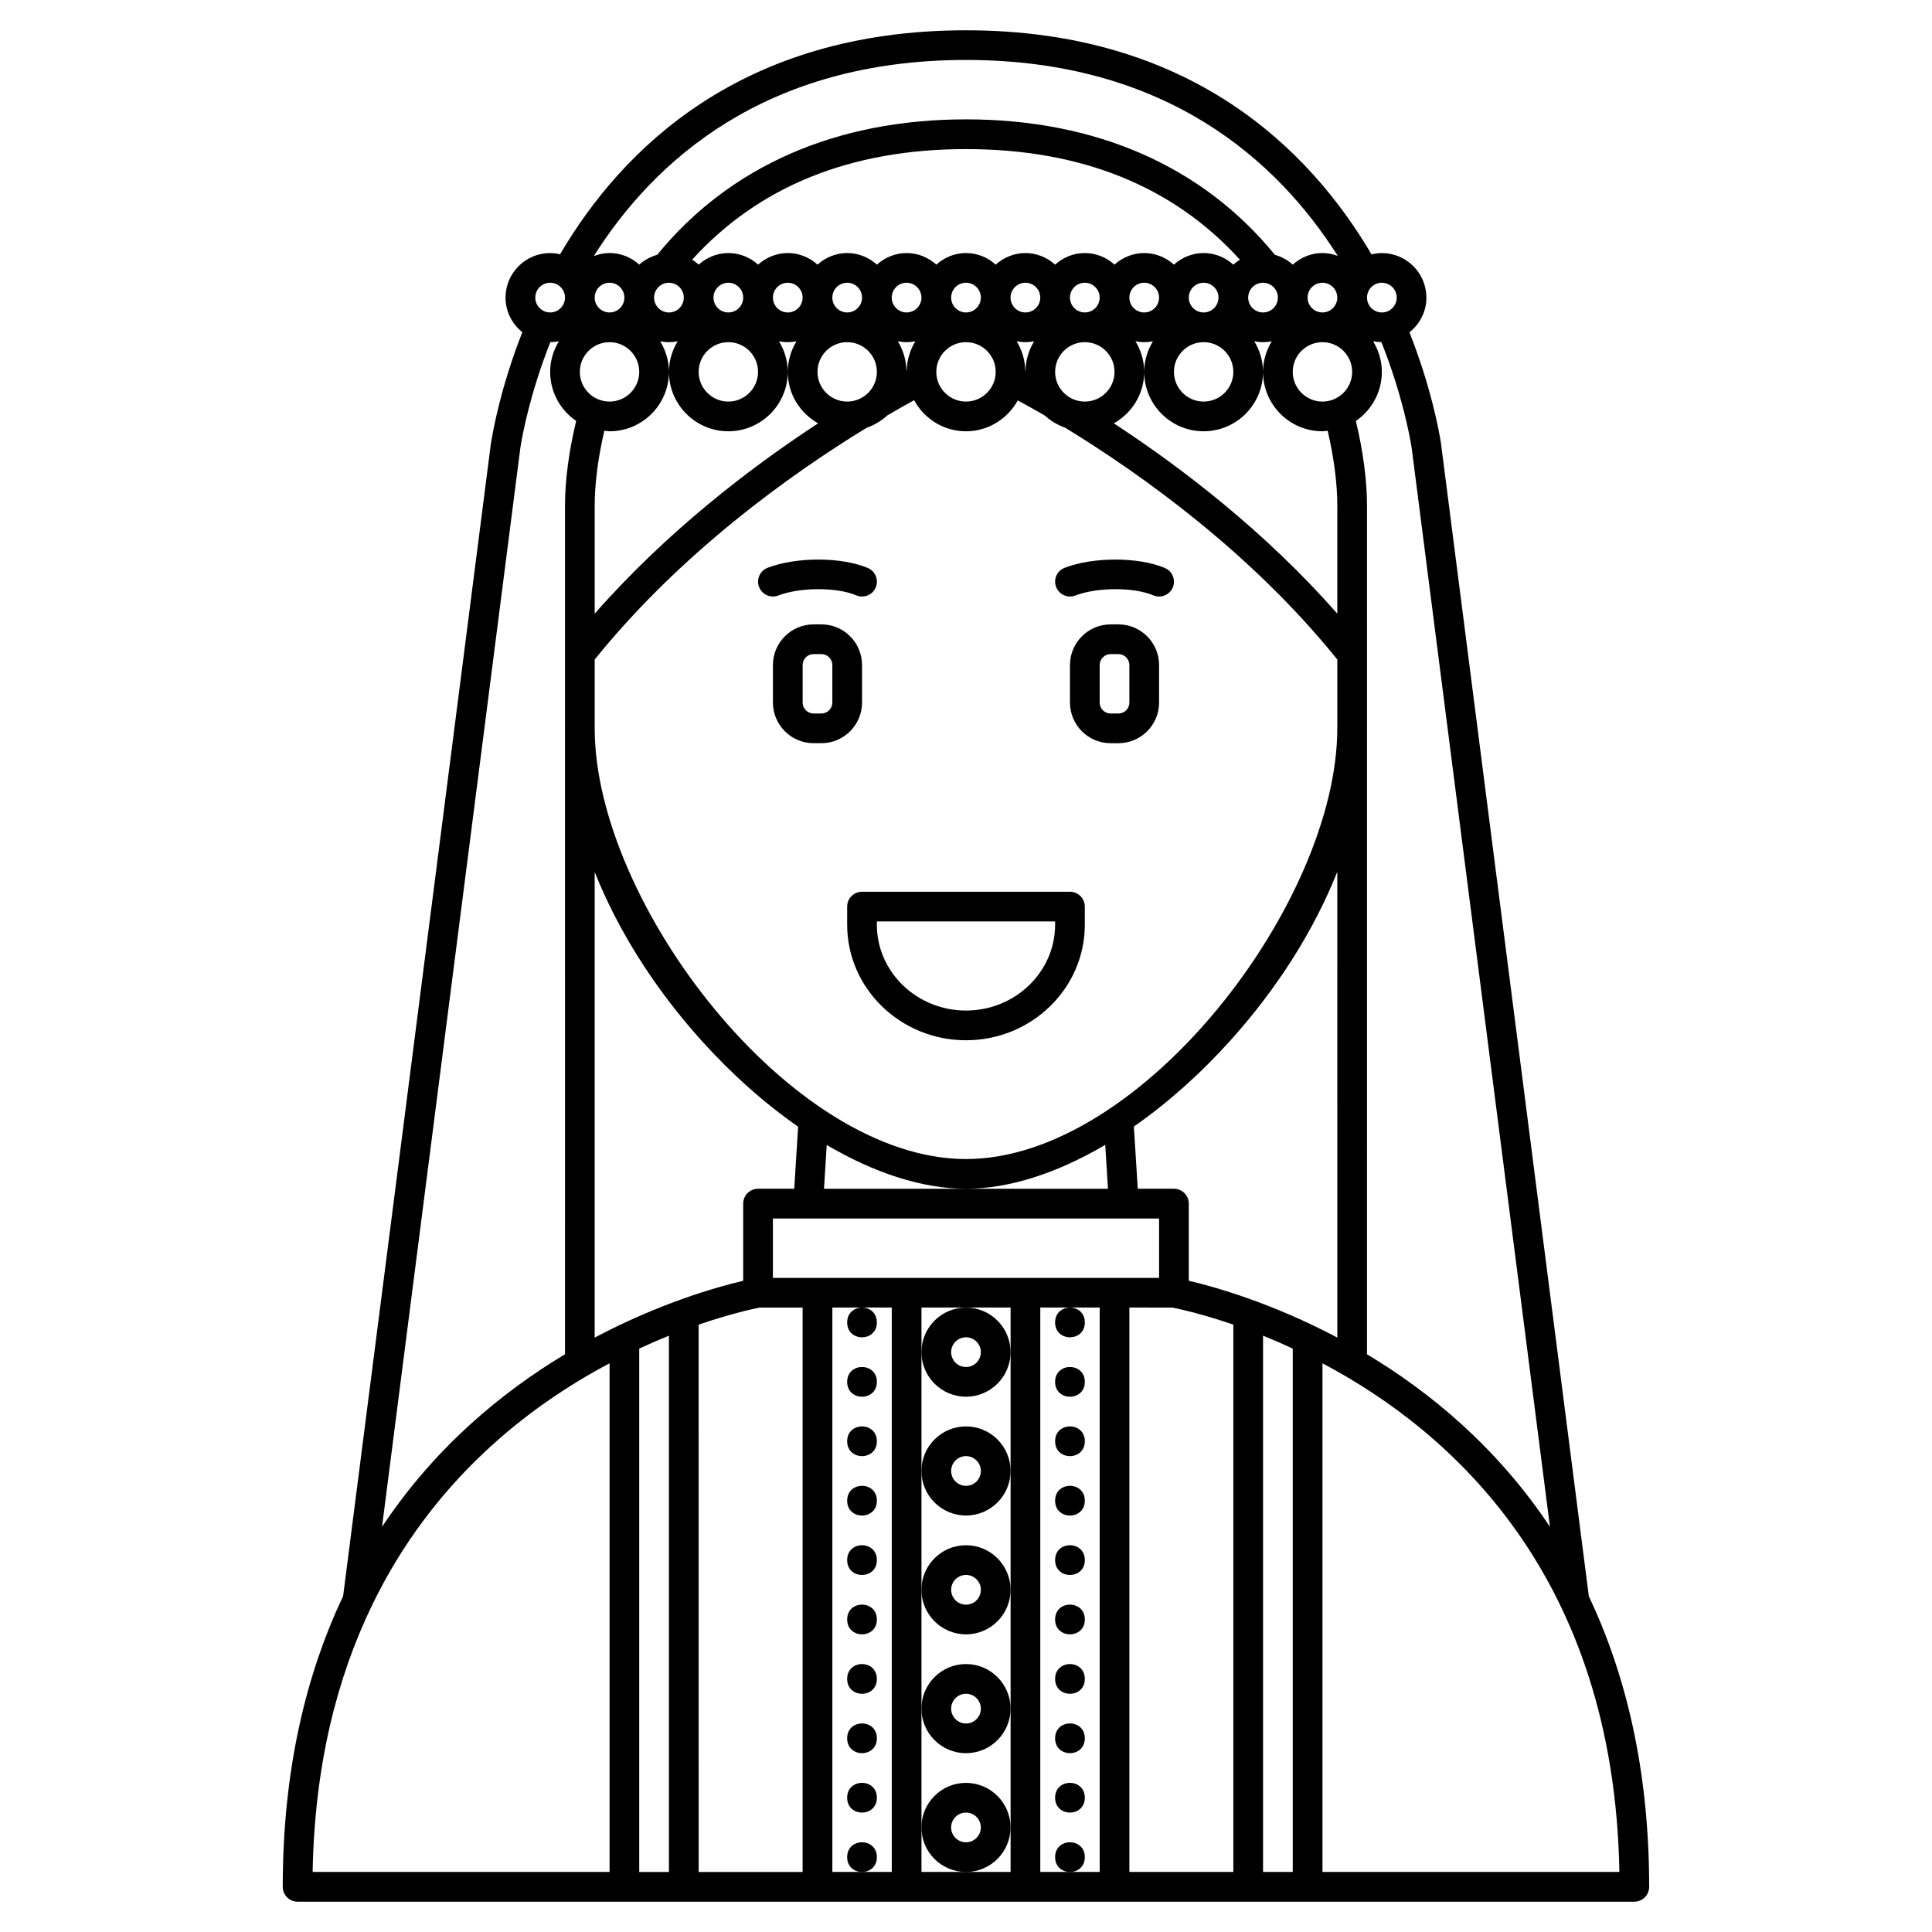 <?xml version="1.0" encoding="UTF-8"?>
<!-- Uploaded to: ICON Repo, www.svgrepo.com, Generator: ICON Repo Mixer Tools -->
<svg fill="#000000" width="800px" height="800px" version="1.1" viewBox="144 144 512 512" xmlns="http://www.w3.org/2000/svg">
 <g>
  <path d="m565.05 566.98-39.176-305.51c-0.527-3.383-2.664-14.992-8.352-29.398 2.711-2.168 4.488-5.461 4.488-9.195 0-6.512-5.297-11.809-11.809-11.809-0.945 0-1.852 0.137-2.727 0.352-16.344-27.797-47.973-59.391-107.48-59.391-59.656 0-91.266 31.582-107.57 59.363-0.852-0.199-1.73-0.324-2.644-0.324-6.512 0-11.809 5.297-11.809 11.809 0 3.711 1.758 6.992 4.449 9.16-5.664 14.402-7.789 26.066-8.352 29.699l-39.137 305.25c-9.711 20.512-16 45.785-16 77.043 0 2.176 1.758 3.938 3.938 3.938h354.24c2.176 0 3.938-1.758 3.938-3.938-0.004-31.258-6.293-56.535-16.004-77.047zm-10.293-18.352c-14.043-21.121-31.824-35.73-48.492-45.73l0.008-185.56-0.004-39.359c0-6.766-1.074-14.621-2.957-22.418 4.156-2.84 6.891-7.609 6.891-13.008 0-2.977-0.879-5.731-2.316-8.109 0.711 0.141 1.445 0.211 2.195 0.219 5.481 13.777 7.519 24.82 8.027 28.062zm-205.93-65.977v-15.742h102.34v15.742zm149.57-204.68v28.645c-19.062-21.668-41.172-38.625-59.219-50.426 4.777-2.699 8.047-7.769 8.047-13.641 0-2.977-0.879-5.731-2.316-8.109 0.75 0.152 1.523 0.238 2.316 0.238 0.797 0 1.566-0.082 2.316-0.234-1.438 2.375-2.316 5.129-2.316 8.105 0 8.684 7.062 15.742 15.742 15.742 8.684 0 15.742-7.062 15.742-15.742 0-2.977-0.879-5.731-2.316-8.109 0.754 0.152 1.523 0.238 2.32 0.238s1.566-0.082 2.316-0.234c-1.438 2.375-2.316 5.129-2.316 8.105 0 8.684 7.062 15.742 15.742 15.742 0.477 0 0.926-0.098 1.391-0.141 1.621 6.949 2.551 13.871 2.551 19.82zm-98.402 181.06c11.465 0 24.188-4.137 36.902-11.633l0.727 11.633h-75.258l0.723-11.602c12.711 7.477 25.426 11.602 36.906 11.602zm0-7.871c-46.539 0-98.336-67.957-98.395-114.06v-18.324c22.695-28.145 51.617-48.91 72.086-61.422 2.051-0.719 3.91-1.832 5.477-3.277 2.531-1.48 4.856-2.789 7.086-4.019 2.664 4.883 7.793 8.238 13.746 8.238 5.93 0 11.039-3.332 13.727-8.188 2.391 1.32 4.773 2.609 7.172 4.016 1.543 1.414 3.356 2.5 5.363 3.211 20.492 12.523 49.449 33.293 72.141 61.438v18.242l-0.004 0.004c0 46.105-51.832 114.14-98.398 114.14zm-55.105-208.61c0 4.34-3.531 7.871-7.871 7.871-4.34 0-7.871-3.531-7.871-7.871s3.531-7.871 7.871-7.871c4.34 0 7.871 3.527 7.871 7.871zm-7.871-15.746c-2.172 0-3.938-1.766-3.938-3.938 0-2.168 1.762-3.938 3.938-3.938 2.172 0 3.938 1.766 3.938 3.938-0.004 2.172-1.766 3.938-3.938 3.938zm11.809-3.934c0-2.168 1.762-3.938 3.938-3.938 2.172 0 3.938 1.766 3.938 3.938 0 2.168-1.762 3.938-3.938 3.938-2.176-0.004-3.938-1.77-3.938-3.938zm122.02 19.68c0 4.34-3.531 7.871-7.871 7.871-4.34 0-7.871-3.531-7.871-7.871s3.531-7.871 7.871-7.871c4.34 0 7.871 3.527 7.871 7.871zm-7.871-15.746c-2.172 0-3.938-1.766-3.938-3.938 0-2.168 1.762-3.938 3.938-3.938 2.172 0 3.938 1.766 3.938 3.938-0.004 2.172-1.766 3.938-3.938 3.938zm-15.746 0c-2.172 0-3.938-1.766-3.938-3.938 0-2.168 1.762-3.938 3.938-3.938 2.172 0 3.938 1.766 3.938 3.938s-1.766 3.938-3.938 3.938zm-7.871 15.746c0 4.34-3.531 7.871-7.871 7.871-4.34 0-7.871-3.531-7.871-7.871s3.531-7.871 7.871-7.871c4.34 0 7.871 3.527 7.871 7.871zm-23.652-0.355c-0.062-2.836-0.902-5.473-2.281-7.75 0.75 0.148 1.523 0.234 2.316 0.234 0.797 0 1.566-0.082 2.316-0.234-1.391 2.289-2.227 4.938-2.285 7.789-0.023-0.012-0.043-0.027-0.066-0.039zm-7.836 0.355c0 4.34-3.531 7.871-7.871 7.871s-7.871-3.531-7.871-7.871 3.531-7.871 7.871-7.871 7.871 3.527 7.871 7.871zm-23.578-0.402c-0.023 0.016-0.051 0.027-0.078 0.043-0.066-2.836-0.902-5.469-2.277-7.746 0.75 0.148 1.523 0.234 2.316 0.234 0.797 0 1.566-0.082 2.316-0.234-1.371 2.266-2.203 4.883-2.277 7.703zm47.195-15.344c-2.172 0-3.938-1.766-3.938-3.938 0-2.168 1.762-3.938 3.938-3.938 2.172 0 3.938 1.766 3.938 3.938-0.004 2.172-1.766 3.938-3.938 3.938zm-15.746 0c-2.172 0-3.938-1.766-3.938-3.938 0-2.168 1.762-3.938 3.938-3.938 2.172 0 3.938 1.766 3.938 3.938s-1.766 3.938-3.938 3.938zm-15.742 0c-2.172 0-3.938-1.766-3.938-3.938 0-2.168 1.762-3.938 3.938-3.938 2.172 0 3.938 1.766 3.938 3.938-0.004 2.172-1.766 3.938-3.938 3.938zm-15.746 0c-2.172 0-3.938-1.766-3.938-3.938 0-2.168 1.762-3.938 3.938-3.938 2.172 0 3.938 1.766 3.938 3.938s-1.766 3.938-3.938 3.938zm-15.742 0c-2.172 0-3.938-1.766-3.938-3.938 0-2.168 1.762-3.938 3.938-3.938 2.172 0 3.938 1.766 3.938 3.938-0.004 2.172-1.766 3.938-3.938 3.938zm0 7.875c4.34 0 7.871 3.531 7.871 7.871s-3.531 7.871-7.871 7.871c-4.34 0-7.871-3.531-7.871-7.871-0.004-4.344 3.527-7.871 7.871-7.871zm133.82 7.871c0 4.34-3.531 7.871-7.871 7.871s-7.871-3.531-7.871-7.871 3.531-7.871 7.871-7.871 7.871 3.527 7.871 7.871zm-7.875-15.746c-2.172 0-3.938-1.766-3.938-3.938 0-2.168 1.762-3.938 3.938-3.938 2.172 0 3.938 1.766 3.938 3.938s-1.762 3.938-3.938 3.938zm-15.742 0c-2.172 0-3.938-1.766-3.938-3.938 0-2.168 1.762-3.938 3.938-3.938 2.172 0 3.938 1.766 3.938 3.938s-1.766 3.938-3.938 3.938zm-7.871-12.672c-2.094-1.891-4.836-3.07-7.871-3.07-3.035 0-5.777 1.184-7.871 3.07-2.094-1.891-4.836-3.07-7.871-3.07s-5.777 1.184-7.871 3.07c-2.094-1.891-4.836-3.07-7.871-3.07-3.035 0-5.777 1.184-7.871 3.07-2.094-1.891-4.836-3.07-7.871-3.07s-5.777 1.184-7.871 3.07c-2.094-1.891-4.836-3.07-7.871-3.07-3.035 0-5.777 1.184-7.871 3.07-2.094-1.891-4.836-3.07-7.871-3.07s-5.777 1.184-7.871 3.07c-2.094-1.891-4.836-3.07-7.871-3.07-3.035 0-5.777 1.184-7.871 3.07-2.094-1.891-4.836-3.07-7.871-3.07s-5.777 1.184-7.871 3.07c-2.094-1.891-4.836-3.07-7.871-3.07-3.035 0-5.777 1.184-7.871 3.07-0.539-0.488-1.117-0.926-1.742-1.309 17.625-19.445 42.004-29.312 72.578-29.312 30.566 0 54.949 9.867 72.598 29.312-0.629 0.383-1.211 0.82-1.754 1.309zm-149.57 4.801c2.172 0 3.938 1.766 3.938 3.938 0 2.168-1.762 3.938-3.938 3.938-2.172 0-3.938-1.766-3.938-3.938 0.004-2.168 1.766-3.938 3.938-3.938zm-23.613 23.617c0-4.34 3.531-7.871 7.871-7.871s7.871 3.531 7.871 7.871-3.531 7.871-7.871 7.871c-4.344 0-7.871-3.531-7.871-7.871zm7.871-15.746c-2.172 0-3.938-1.766-3.938-3.938 0-2.168 1.762-3.938 3.938-3.938 2.172 0 3.938 1.766 3.938 3.938-0.004 2.172-1.766 3.938-3.938 3.938zm-1.379 31.352c0.461 0.039 0.906 0.137 1.379 0.137 8.684 0 15.742-7.062 15.742-15.742 0-2.977-0.879-5.731-2.316-8.109 0.75 0.152 1.523 0.238 2.316 0.238 0.797 0 1.566-0.082 2.316-0.234-1.438 2.375-2.316 5.129-2.316 8.105 0 8.684 7.062 15.742 15.742 15.742 8.684 0 15.742-7.062 15.742-15.742 0-2.977-0.879-5.731-2.316-8.109 0.754 0.152 1.527 0.238 2.32 0.238 0.797 0 1.566-0.082 2.316-0.234-1.438 2.375-2.316 5.129-2.316 8.105 0 5.867 3.262 10.934 8.039 13.641-18.035 11.793-40.137 28.75-59.203 50.43v-28.645c0-5.941 0.93-12.863 2.555-19.82zm25.781 161.64c8.121 9.008 16.781 16.668 25.574 22.781l-1.027 16.453h-9.59c-2.176 0-3.938 1.758-3.938 3.938v20.453c-7.094 1.664-22.148 5.945-39.359 15.059l0.004-123.39c6.16 15.441 15.773 30.77 28.336 44.711zm-8.66 78.172v142.12h-7.871v-138.7c2.719-1.262 5.363-2.41 7.871-3.418zm7.871-2.926c7.719-2.648 13.535-3.992 16.133-4.523h11.422v149.57h-27.551zm125.57-4.523c2.598 0.531 8.414 1.875 16.133 4.523v145.04h-27.551l-0.004-149.57zm24.004 7.449c2.508 1.008 5.152 2.156 7.871 3.418v138.7h-7.871zm-19.68-14.551v-20.449c0-2.176-1.758-3.938-3.938-3.938h-9.586l-1.031-16.484c8.77-6.106 17.422-13.758 25.527-22.746 12.586-13.961 22.215-29.301 28.383-44.758l0.004 123.43c-17.211-9.117-32.266-13.398-39.359-15.059zm55.105-260.55c0 2.168-1.762 3.938-3.938 3.938-2.172 0-3.938-1.766-3.938-3.938 0-2.168 1.762-3.938 3.938-3.938 2.172 0 3.938 1.77 3.938 3.938zm-114.14-62.977c53.238 0 82.648 26.887 98.516 51.93-1.27-0.469-2.625-0.762-4.055-0.762-3.035 0-5.777 1.184-7.871 3.07-1.344-1.207-2.953-2.102-4.738-2.598-19.164-23.477-47.422-35.898-81.848-35.898-34.43 0-62.68 12.422-81.84 35.895-1.793 0.496-3.41 1.391-4.754 2.602-2.094-1.891-4.836-3.07-7.871-3.07-1.477 0-2.875 0.305-4.176 0.801 15.809-25.043 45.207-51.969 98.637-51.969zm-110.21 59.039c2.172 0 3.938 1.766 3.938 3.938 0 2.168-1.762 3.938-3.938 3.938-2.172 0-3.938-1.766-3.938-3.938 0.004-2.168 1.766-3.938 3.938-3.938zm-7.894 43.738c0.496-3.203 2.512-14.258 7.949-28 0.777-0.004 1.531-0.082 2.262-0.227-1.438 2.375-2.316 5.129-2.316 8.105 0 5.402 2.738 10.18 6.898 13.012-1.887 7.801-2.961 15.652-2.961 22.41v59.043c0 0.031 0.004 0.062 0.004 0.094l-0.004 165.79c-16.668 10-34.449 24.613-48.492 45.734zm-39.457 307.06 0.09 0.012 0.035-0.273c15.945-32.992 41.254-52.691 62.973-64.176v134.79h-78.688c0.508-28.43 6.535-51.523 15.59-70.355zm122.14 70.355v-149.57h15.742v149.57h-7.871zm23.617 0v-149.57h23.617v149.57zm31.488 0v-149.57h15.742v149.57h-7.871zm74.781 0v-134.79c34.145 18.055 77.285 56.316 78.684 134.79z"/>
  <path d="m372.45 330.18v-9.941c0-5.938-4.832-10.773-10.77-10.773h-2.074c-5.938 0-10.77 4.836-10.77 10.773v9.941c0 5.941 4.832 10.773 10.766 10.773h2.074c5.941 0 10.773-4.832 10.773-10.773zm-7.871 0c0 1.602-1.297 2.902-2.898 2.902h-2.074c-1.602 0-2.898-1.301-2.898-2.902v-9.941c0-1.598 1.297-2.898 2.894-2.898h2.074c1.605 0 2.902 1.301 2.902 2.898z"/>
  <path d="m440.4 309.47h-2.074c-5.941 0-10.773 4.836-10.773 10.773v9.941c0 5.941 4.832 10.773 10.77 10.773h2.074c5.938 0 10.773-4.832 10.773-10.773v-9.941c0-5.938-4.836-10.773-10.77-10.773zm2.894 20.715c0 1.602-1.297 2.902-2.894 2.902h-2.074c-1.602 0-2.902-1.301-2.902-2.902v-9.941c0-1.598 1.301-2.898 2.898-2.898h2.074c1.602 0 2.898 1.301 2.898 2.898z"/>
  <path d="m350.24 301.82c5.797-2.227 15.449-2.25 20.676-0.047 2 0.848 4.312-0.09 5.16-2.098 0.844-2.004-0.094-4.309-2.098-5.156-7.012-2.953-18.934-2.977-26.555-0.047-2.031 0.781-3.043 3.059-2.262 5.086 0.602 1.566 2.094 2.527 3.676 2.527 0.461-0.004 0.938-0.09 1.402-0.266z"/>
  <path d="m452.7 294.52c-7.012-2.953-18.934-2.977-26.555-0.047-2.031 0.781-3.043 3.059-2.262 5.086 0.602 1.566 2.094 2.527 3.676 2.527 0.469 0 0.945-0.082 1.41-0.266 5.793-2.227 15.453-2.25 20.676-0.047 2 0.848 4.312-0.09 5.16-2.098 0.832-2.004-0.105-4.312-2.106-5.156z"/>
  <path d="m376.38 494.46c0 5.25-7.871 5.25-7.871 0 0-5.246 7.871-5.246 7.871 0"/>
  <path d="m376.38 510.21c0 5.246-7.871 5.246-7.871 0 0-5.25 7.871-5.25 7.871 0"/>
  <path d="m376.38 525.95c0 5.25-7.871 5.25-7.871 0 0-5.246 7.871-5.246 7.871 0"/>
  <path d="m376.38 541.7c0 5.246-7.871 5.246-7.871 0 0-5.25 7.871-5.25 7.871 0"/>
  <path d="m376.38 557.44c0 5.25-7.871 5.25-7.871 0 0-5.246 7.871-5.246 7.871 0"/>
  <path d="m376.38 573.18c0 5.246-7.871 5.246-7.871 0 0-5.25 7.871-5.25 7.871 0"/>
  <path d="m376.38 588.93c0 5.25-7.871 5.25-7.871 0 0-5.246 7.871-5.246 7.871 0"/>
  <path d="m376.38 604.67c0 5.246-7.871 5.246-7.871 0 0-5.25 7.871-5.25 7.871 0"/>
  <path d="m376.38 620.41c0 5.25-7.871 5.25-7.871 0 0-5.246 7.871-5.246 7.871 0"/>
  <path d="m376.38 636.16c0 5.246-7.871 5.246-7.871 0 0-5.25 7.871-5.25 7.871 0"/>
  <path d="m431.49 494.46c0 5.25-7.875 5.25-7.875 0 0-5.246 7.875-5.246 7.875 0"/>
  <path d="m431.49 510.21c0 5.246-7.875 5.246-7.875 0 0-5.25 7.875-5.25 7.875 0"/>
  <path d="m431.49 525.95c0 5.25-7.875 5.25-7.875 0 0-5.246 7.875-5.246 7.875 0"/>
  <path d="m431.49 541.7c0 5.246-7.875 5.246-7.875 0 0-5.25 7.875-5.25 7.875 0"/>
  <path d="m431.49 557.44c0 5.25-7.875 5.25-7.875 0 0-5.246 7.875-5.246 7.875 0"/>
  <path d="m431.49 573.18c0 5.246-7.875 5.246-7.875 0 0-5.25 7.875-5.25 7.875 0"/>
  <path d="m431.49 588.93c0 5.25-7.875 5.25-7.875 0 0-5.246 7.875-5.246 7.875 0"/>
  <path d="m431.49 604.67c0 5.246-7.875 5.246-7.875 0 0-5.25 7.875-5.25 7.875 0"/>
  <path d="m431.49 620.41c0 5.25-7.875 5.25-7.875 0 0-5.246 7.875-5.246 7.875 0"/>
  <path d="m431.49 636.16c0 5.246-7.875 5.246-7.875 0 0-5.25 7.875-5.25 7.875 0"/>
  <path d="m400 514.14c6.512 0 11.809-5.297 11.809-11.809 0-6.512-5.297-11.809-11.809-11.809s-11.809 5.297-11.809 11.809c0 6.508 5.297 11.809 11.809 11.809zm0-15.746c2.172 0 3.938 1.762 3.938 3.938 0 2.172-1.762 3.938-3.938 3.938-2.172 0-3.938-1.762-3.938-3.938 0-2.172 1.762-3.938 3.938-3.938z"/>
  <path d="m400 545.63c6.512 0 11.809-5.297 11.809-11.809s-5.297-11.809-11.809-11.809-11.809 5.297-11.809 11.809c0 6.508 5.297 11.809 11.809 11.809zm0-15.746c2.172 0 3.938 1.762 3.938 3.938 0 2.172-1.762 3.938-3.938 3.938-2.172 0-3.938-1.762-3.938-3.938s1.762-3.938 3.938-3.938z"/>
  <path d="m400 577.12c6.512 0 11.809-5.297 11.809-11.809 0-6.512-5.297-11.809-11.809-11.809s-11.809 5.297-11.809 11.809c0 6.512 5.297 11.809 11.809 11.809zm0-15.742c2.172 0 3.938 1.762 3.938 3.938 0 2.172-1.762 3.938-3.938 3.938-2.172 0-3.938-1.762-3.938-3.938s1.762-3.938 3.938-3.938z"/>
  <path d="m400 608.61c6.512 0 11.809-5.297 11.809-11.809s-5.297-11.809-11.809-11.809-11.809 5.297-11.809 11.809 5.297 11.809 11.809 11.809zm0-15.742c2.172 0 3.938 1.762 3.938 3.938 0 2.172-1.762 3.938-3.938 3.938-2.172 0-3.938-1.762-3.938-3.938s1.762-3.938 3.938-3.938z"/>
  <path d="m411.8 628.29c0-6.512-5.297-11.809-11.809-11.809-6.512 0-11.809 5.297-11.809 11.809 0 6.512 5.297 11.809 11.809 11.809 6.512-0.004 11.809-5.301 11.809-11.809zm-11.805 3.934c-2.172 0-3.938-1.762-3.938-3.938 0-2.172 1.762-3.938 3.938-3.938 2.172 0 3.938 1.762 3.938 3.938-0.004 2.176-1.766 3.938-3.938 3.938z"/>
  <path d="m427.55 380.32h-55.105c-2.176 0-3.938 1.762-3.938 3.938v4.801c0 16.887 14.125 30.621 31.488 30.621 17.363 0 31.488-13.738 31.488-30.621l0.004-4.805c0-2.172-1.762-3.934-3.938-3.934zm-3.938 8.734c0 12.543-10.594 22.75-23.617 22.75-13.023 0-23.617-10.207-23.617-22.75l0.004-0.863h47.23z"/>
 </g>
</svg>